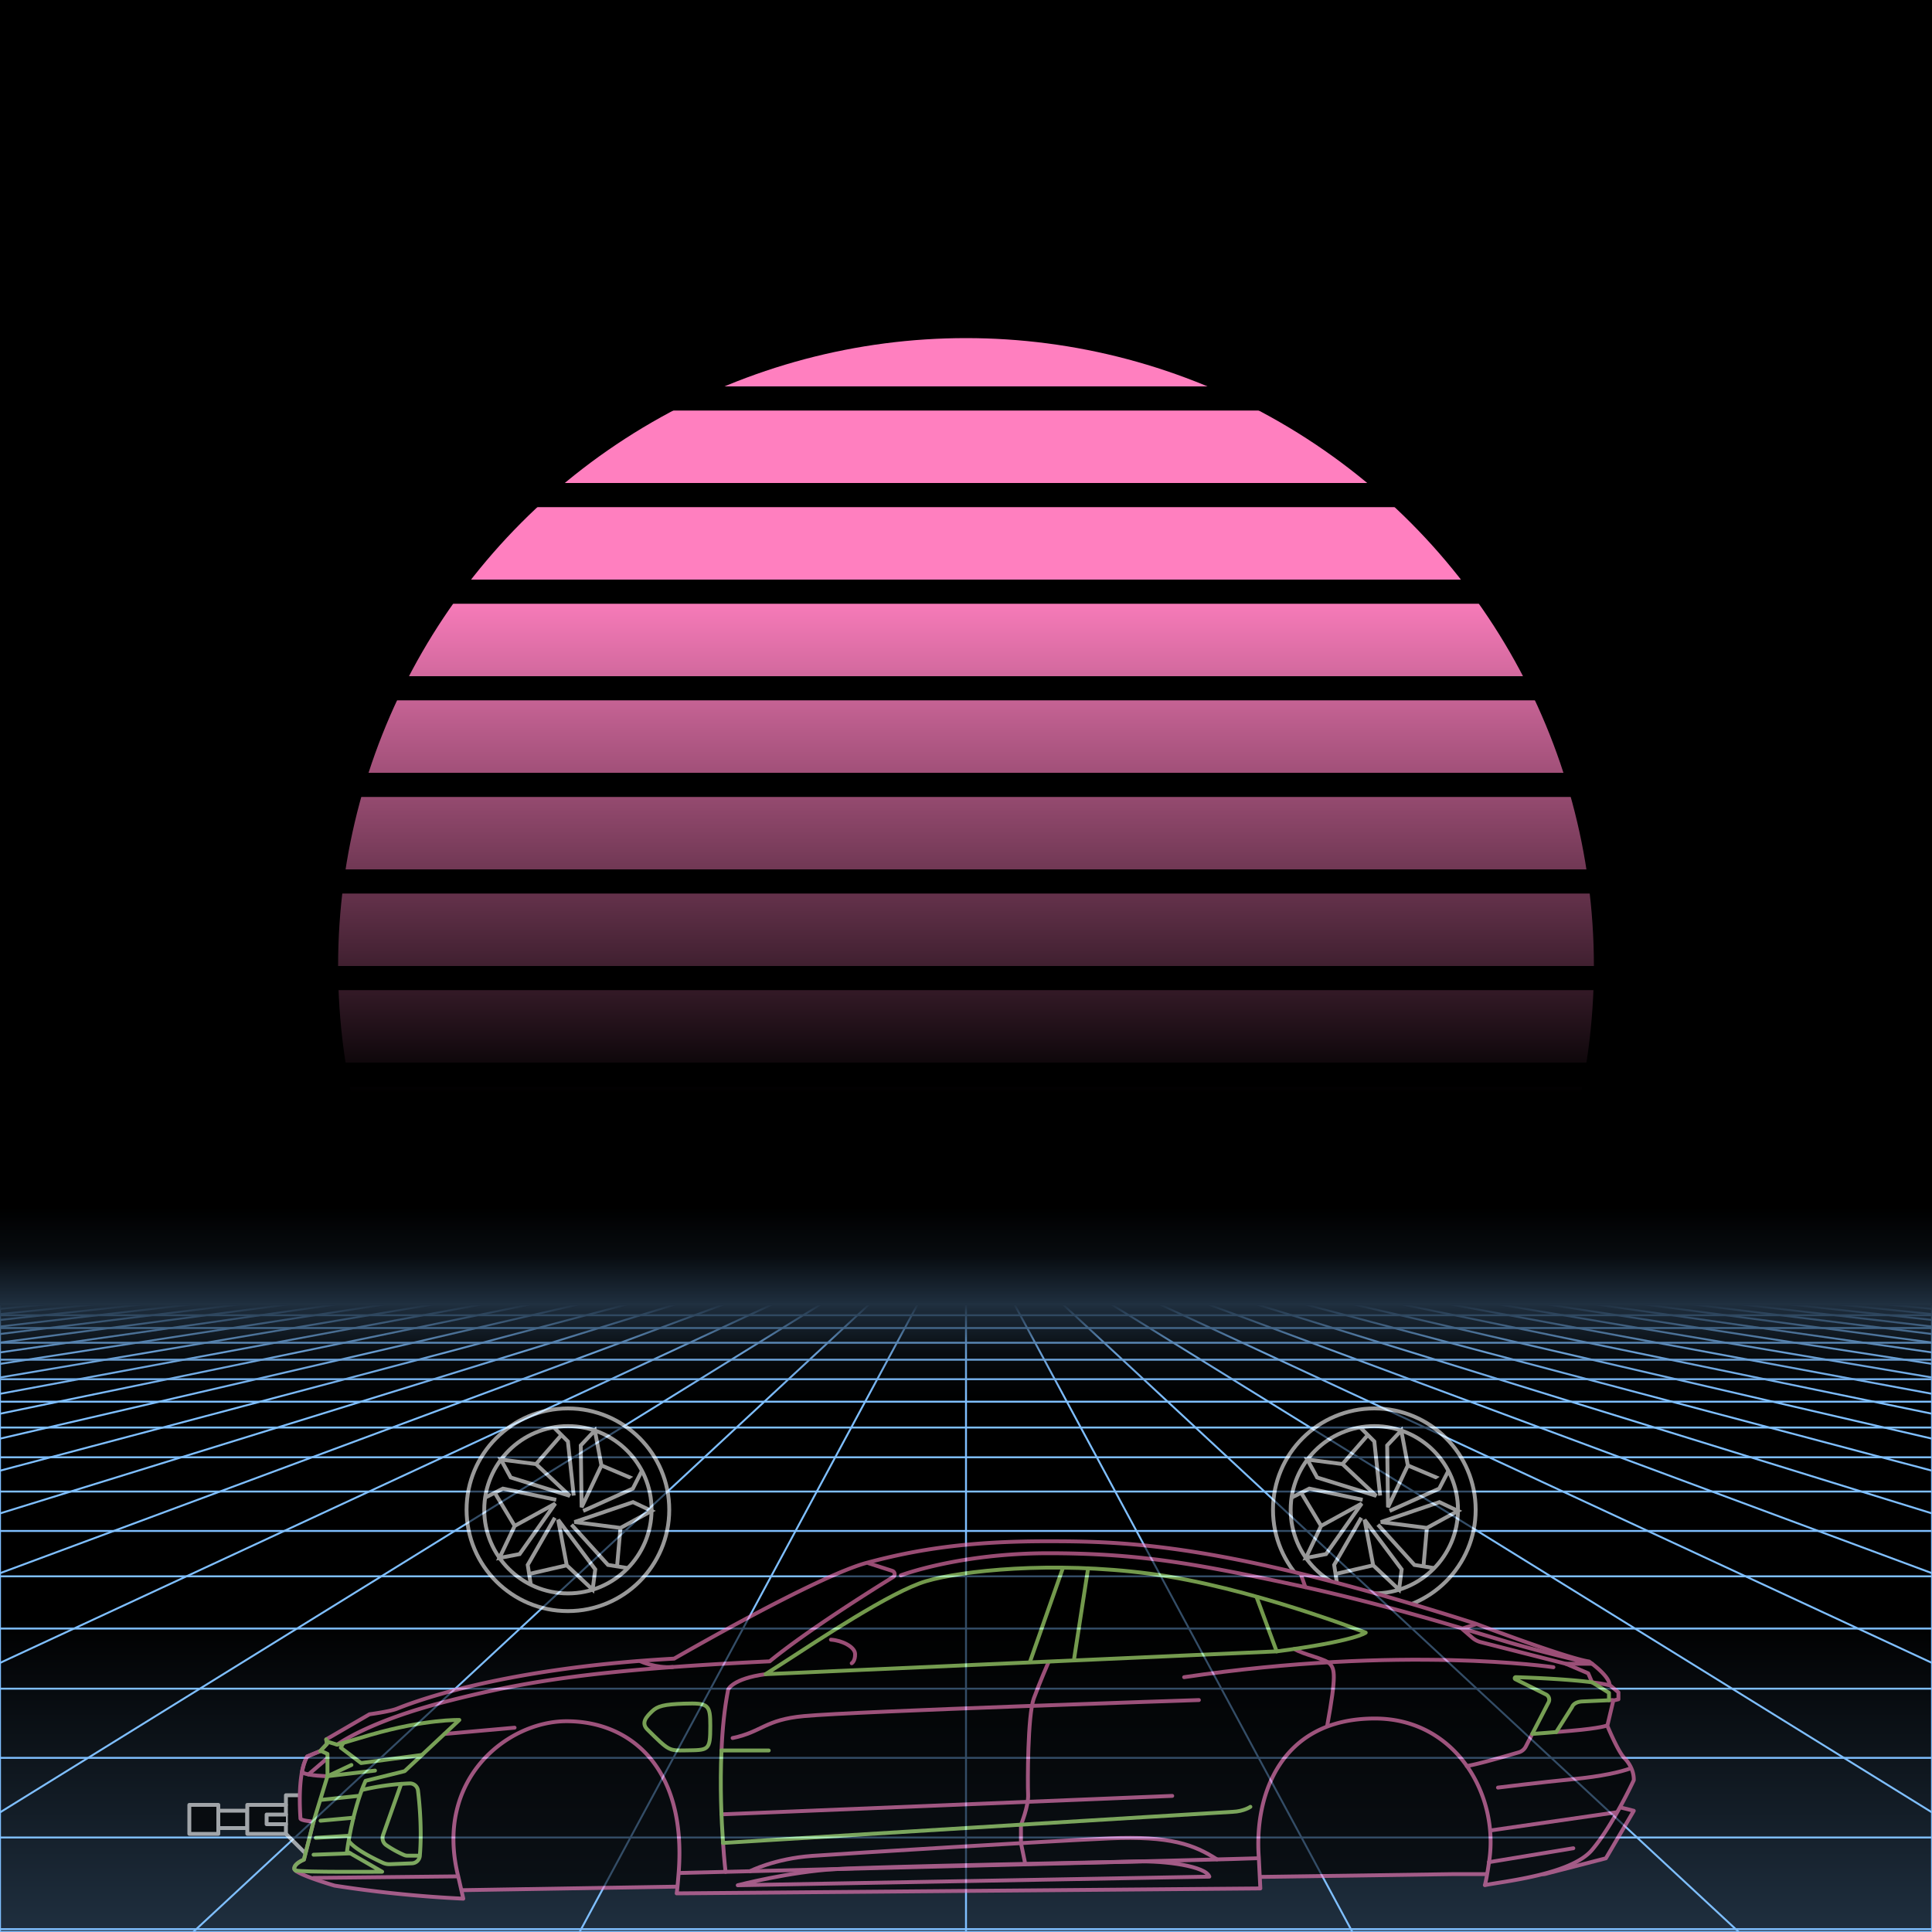 <svg xmlns="http://www.w3.org/2000/svg" viewBox="0 0 2000 2000" width="350" height="350">
    <defs>
        <linearGradient id="moon-grad" x1="0" x2="0" y1="0" y2="1">
            <stop offset="20%" stop-color="#ff7fbf" stop-opacity="1"/>
            <stop offset="60%" stop-color="#ff7fbf" stop-opacity="0"/>
        </linearGradient>

        <linearGradient id="star-grad" x1="0" y1="0" x2="1" y2="0">
            <stop offset="0%" stop-color="#ffffff" stop-opacity="0"/>
            <stop offset="80%" stop-color="#ffffff" stop-opacity=".5"/>
            <stop offset="100%" stop-color="#ffffff" stop-opacity="1"/>
        </linearGradient>

        <linearGradient id="bg-grad" x1="0" x2="0" y1="0" y2="1">
            <stop offset="25%" stop-color="#1f2f3f" stop-opacity="1"/>
            <stop offset="100%" stop-color="#000000" stop-opacity="1"/>
        </linearGradient>

        <linearGradient id="fog-grad" x1="0" x2="0" y1="0" y2="1">
            <stop offset="0%" stop-color="#1f2f3f" stop-opacity="0"/>
            <stop offset="25%" stop-color="#1f2f3f" stop-opacity=".25"/>
            <stop offset="50%" stop-color="#1f2f3f" stop-opacity="1"/>
            <stop offset="75%" stop-color="#1f2f3f" stop-opacity=".25"/>
            <stop offset="100%" stop-color="#1f2f3f" stop-opacity="0"/>
        </linearGradient>

        <linearGradient id="undergrid-grad" x1="0" x2="0" y1="0" y2="1">
            <stop offset="50%" stop-color="#000000" stop-opacity="1"/>
            <stop offset="100%" stop-color="#1f2f3f" stop-opacity="1"/>
        </linearGradient>

        <linearGradient id="flame-grad" x1="0" x2="1" y1="0" y2="0">
            <stop offset="0%" stop-color="#ffffff" stop-opacity="1"/>
            <stop offset="100%" stop-color="#0000ff" stop-opacity="0"/>
        </linearGradient>

        <linearGradient id="thrust-grad" x1="0" x2="0" y1="0" y2="1">
            <stop offset="0%" stop-color="#ffffff" stop-opacity="1"/>
            <stop offset="25%" stop-color="#ffffff" stop-opacity=".5"/>
            <stop offset="100%" stop-color="#ffffff" stop-opacity="0"/>
        </linearGradient>


        <style>
            #vmount                         {fill:url(#bg-grad); stroke:#7fbfff; stroke-width:2px;}
            #sky, #moonstripes              {fill:#000000}
            .background                     {fill:url(#bg-grad); stroke:#7fbfff; stroke-width:2px;}
            #mooncircle                     {fill:url(#moon-grad);}
            #grid                           {stroke-width:2px; fill:none; stroke:#7fbfff;}
            #star                           {stroke-width:10px; fill:none; stroke:url(#star-grad); stroke-linecap:round;}
            #undergrid                      {fill:url(#undergrid-grad);}
            #fog                            {fill:url(#fog-grad);}
            #pink,#aqua                     {fill:none;  stroke-linecap:round; stroke-linejoin:round; stroke-width:4px;}
            #gleam                          {fill:none;  stroke-linecap:round; stroke-linejoin:round; stroke-width:25px; stroke:white;}
            #pink,#outline,#under           {stroke:#ff7fbf;}
            #aqua, #gun, #frontgun          {stroke:#bfff7f;}                    
            #outline,#under,#gun,#frontgun  {fill:#000000; stroke-linecap:round; stroke-linejoin:round; stroke-width:4px;}
            .wheel                          {fill:#000000; stroke:#ffffff; stroke-width:4px;}
            #laser                          {stroke-width:15px; stroke:#bfff7f;}
            #car{opacity:0.6;}

            #gun, #frontgun                 {stroke:#ffffff;}

            #flame        				    {fill:url(#flame-grad); stroke:none; }
            #rocket                         {stroke:#ffffff; stroke-width:4px; fill:#000000;}
            .stripe                         {stroke:#7f0000;}
			#housing 					    {stroke:#ffffff;stroke-width:4px; fill:#000000}

            .jet                            {stroke:#bfff7f; stroke-width:4; fill:#000000}
            .thrust                         {fill:url(#thrust-grad);}

        </style>

    </defs>

    <g id="sky"><rect width="2000" height="2000"/></g>

    <g id="moon">
        <circle id="mooncircle" cx="1000" cy="1000" r="650"/>
        <g id="moonstripes">
            <animateTransform attributeName="transform" type="translate" from="0 50" to="0 150" dur="2s" repeatCount="indefinite"/>
            <rect x="0" y="0"     width="2000" height="25"/><rect x="0" y="100"   width="2000" height="25"/><rect x="0" y="200"   width="2000" height="25"/><rect x="0" y="300"   width="2000" height="25"/><rect x="0" y="400"   width="2000" height="25"/><rect x="0" y="500"   width="2000" height="25"/><rect x="0" y="600"   width="2000" height="25"/><rect x="0" y="700"   width="2000" height="25"/><rect x="0" y="800"   width="2000" height="25"/><rect x="0" y="900"   width="2000" height="25"/><rect x="0" y="1000"  width="2000" height="25"/><rect x="0" y="1100"  width="2000" height="25"/><rect x="0" y="1200"  width="2000" height="25"/>
        </g>
    </g>

    

    <g>
        <rect><animate id="fake" begin="4.9;swipe.end" dur=".1s" attributeName="visibility" from="hide" to="hide"/></rect>
        <path id="star" d="M-2425,799.8c616.2-355.8,1278-560.9,1942.8-627"/>
        <animateTransform id="swipe" attributeName="transform" type="rotate" from="0 0 5000" to="360 0 5000" dur="5s" begin="fake.end"/>
    </g>

    <g id="grid">
        <rect id="undergrid" x="0" y="1350" width="2000" height="650"/>
        <g id="hor">
            <line x1="0" y1="1350" x2="2000" y2="1350"></line><line x1="0" y1="1361.51" x2="2000" y2="1361.51"></line><line x1="0" y1="1374.758" x2="2000" y2="1374.758"></line><line x1="0" y1="1390.006" x2="2000" y2="1390.006"></line><line x1="0" y1="1407.557" x2="2000" y2="1407.557"></line><line x1="0" y1="1427.759" x2="2000" y2="1427.759"></line><line x1="0" y1="1451.01" x2="2000" y2="1451.01"></line><line x1="0" y1="1477.773" x2="2000" y2="1477.773"></line><line x1="0" y1="1508.576" x2="2000" y2="1508.576"></line><line x1="0" y1="1544.031" x2="2000" y2="1544.031"></line><line x1="0" y1="1584.84" x2="2000" y2="1584.84"></line><line x1="0" y1="1631.811" x2="2000" y2="1631.811"></line><line x1="0" y1="1685.874" x2="2000" y2="1685.874"></line><line x1="0" y1="1748.102" x2="2000" y2="1748.102"></line><line x1="0" y1="1819.725" x2="2000" y2="1819.725"></line><line x1="0" y1="1902.163" x2="2000" y2="1902.163"></line><line x1="0" y1="1997.05" x2="2000" y2="1997.05"></line>
        </g>
        <g id="ver">
            <line x1="0" y1="1350" x2="-7000.0" y2="2000"><animate attributeName="x1" values="0;50" dur="100ms" repeatCount="indefinite"/><animate attributeName="x2" values="-7000.0;-6600.0" dur="100ms" repeatCount="indefinite"/></line><line x1="50" y1="1350" x2="-6600.0" y2="2000"><animate attributeName="x1" values="50;100" dur="100ms" repeatCount="indefinite"/><animate attributeName="x2" values="-6600.0;-6200.0" dur="100ms" repeatCount="indefinite"/></line><line x1="100" y1="1350" x2="-6200.0" y2="2000"><animate attributeName="x1" values="100;150" dur="100ms" repeatCount="indefinite"/><animate attributeName="x2" values="-6200.0;-5800.0" dur="100ms" repeatCount="indefinite"/></line><line x1="150" y1="1350" x2="-5800.0" y2="2000"><animate attributeName="x1" values="150;200" dur="100ms" repeatCount="indefinite"/><animate attributeName="x2" values="-5800.0;-5400.0" dur="100ms" repeatCount="indefinite"/></line><line x1="200" y1="1350" x2="-5400.0" y2="2000"><animate attributeName="x1" values="200;250" dur="100ms" repeatCount="indefinite"/><animate attributeName="x2" values="-5400.0;-5000.0" dur="100ms" repeatCount="indefinite"/></line><line x1="250" y1="1350" x2="-5000.0" y2="2000"><animate attributeName="x1" values="250;300" dur="100ms" repeatCount="indefinite"/><animate attributeName="x2" values="-5000.0;-4600.0" dur="100ms" repeatCount="indefinite"/></line><line x1="300" y1="1350" x2="-4600.0" y2="2000"><animate attributeName="x1" values="300;350" dur="100ms" repeatCount="indefinite"/><animate attributeName="x2" values="-4600.0;-4200.0" dur="100ms" repeatCount="indefinite"/></line><line x1="350" y1="1350" x2="-4200.0" y2="2000"><animate attributeName="x1" values="350;400" dur="100ms" repeatCount="indefinite"/><animate attributeName="x2" values="-4200.0;-3800.0" dur="100ms" repeatCount="indefinite"/></line><line x1="400" y1="1350" x2="-3800.0" y2="2000"><animate attributeName="x1" values="400;450" dur="100ms" repeatCount="indefinite"/><animate attributeName="x2" values="-3800.0;-3400.0" dur="100ms" repeatCount="indefinite"/></line><line x1="450" y1="1350" x2="-3400.0" y2="2000"><animate attributeName="x1" values="450;500" dur="100ms" repeatCount="indefinite"/><animate attributeName="x2" values="-3400.0;-3000.0" dur="100ms" repeatCount="indefinite"/></line><line x1="500" y1="1350" x2="-3000.0" y2="2000"><animate attributeName="x1" values="500;550" dur="100ms" repeatCount="indefinite"/><animate attributeName="x2" values="-3000.0;-2600.0" dur="100ms" repeatCount="indefinite"/></line><line x1="550" y1="1350" x2="-2600.0" y2="2000"><animate attributeName="x1" values="550;600" dur="100ms" repeatCount="indefinite"/><animate attributeName="x2" values="-2600.0;-2200.0" dur="100ms" repeatCount="indefinite"/></line><line x1="600" y1="1350" x2="-2200.0" y2="2000"><animate attributeName="x1" values="600;650" dur="100ms" repeatCount="indefinite"/><animate attributeName="x2" values="-2200.0;-1800.0" dur="100ms" repeatCount="indefinite"/></line><line x1="650" y1="1350" x2="-1800.0" y2="2000"><animate attributeName="x1" values="650;700" dur="100ms" repeatCount="indefinite"/><animate attributeName="x2" values="-1800.0;-1400.0" dur="100ms" repeatCount="indefinite"/></line><line x1="700" y1="1350" x2="-1400.0" y2="2000"><animate attributeName="x1" values="700;750" dur="100ms" repeatCount="indefinite"/><animate attributeName="x2" values="-1400.0;-1000.0" dur="100ms" repeatCount="indefinite"/></line><line x1="750" y1="1350" x2="-1000.0" y2="2000"><animate attributeName="x1" values="750;800" dur="100ms" repeatCount="indefinite"/><animate attributeName="x2" values="-1000.0;-600.0" dur="100ms" repeatCount="indefinite"/></line><line x1="800" y1="1350" x2="-600.0" y2="2000"><animate attributeName="x1" values="800;850" dur="100ms" repeatCount="indefinite"/><animate attributeName="x2" values="-600.0;-200.0" dur="100ms" repeatCount="indefinite"/></line><line x1="850" y1="1350" x2="-200.0" y2="2000"><animate attributeName="x1" values="850;900" dur="100ms" repeatCount="indefinite"/><animate attributeName="x2" values="-200.0;200.0" dur="100ms" repeatCount="indefinite"/></line><line x1="900" y1="1350" x2="200.0" y2="2000"><animate attributeName="x1" values="900;950" dur="100ms" repeatCount="indefinite"/><animate attributeName="x2" values="200.0;600.0" dur="100ms" repeatCount="indefinite"/></line><line x1="950" y1="1350" x2="600.0" y2="2000"><animate attributeName="x1" values="950;1000" dur="100ms" repeatCount="indefinite"/><animate attributeName="x2" values="600.0;1000.0" dur="100ms" repeatCount="indefinite"/></line><line x1="1000" y1="1350" x2="1000.0" y2="2000"><animate attributeName="x1" values="1000;1050" dur="100ms" repeatCount="indefinite"/><animate attributeName="x2" values="1000.0;1400.0" dur="100ms" repeatCount="indefinite"/></line><line x1="1050" y1="1350" x2="1400.0" y2="2000"><animate attributeName="x1" values="1050;1100" dur="100ms" repeatCount="indefinite"/><animate attributeName="x2" values="1400.0;1800.0" dur="100ms" repeatCount="indefinite"/></line><line x1="1100" y1="1350" x2="1800.0" y2="2000"><animate attributeName="x1" values="1100;1150" dur="100ms" repeatCount="indefinite"/><animate attributeName="x2" values="1800.0;2200.0" dur="100ms" repeatCount="indefinite"/></line><line x1="1150" y1="1350" x2="2200.0" y2="2000"><animate attributeName="x1" values="1150;1200" dur="100ms" repeatCount="indefinite"/><animate attributeName="x2" values="2200.0;2600.0" dur="100ms" repeatCount="indefinite"/></line><line x1="1200" y1="1350" x2="2600.0" y2="2000"><animate attributeName="x1" values="1200;1250" dur="100ms" repeatCount="indefinite"/><animate attributeName="x2" values="2600.0;3000.0" dur="100ms" repeatCount="indefinite"/></line><line x1="1250" y1="1350" x2="3000.0" y2="2000"><animate attributeName="x1" values="1250;1300" dur="100ms" repeatCount="indefinite"/><animate attributeName="x2" values="3000.0;3400.0" dur="100ms" repeatCount="indefinite"/></line><line x1="1300" y1="1350" x2="3400.0" y2="2000"><animate attributeName="x1" values="1300;1350" dur="100ms" repeatCount="indefinite"/><animate attributeName="x2" values="3400.0;3800.0" dur="100ms" repeatCount="indefinite"/></line><line x1="1350" y1="1350" x2="3800.0" y2="2000"><animate attributeName="x1" values="1350;1400" dur="100ms" repeatCount="indefinite"/><animate attributeName="x2" values="3800.0;4200.0" dur="100ms" repeatCount="indefinite"/></line><line x1="1400" y1="1350" x2="4200.0" y2="2000"><animate attributeName="x1" values="1400;1450" dur="100ms" repeatCount="indefinite"/><animate attributeName="x2" values="4200.0;4600.0" dur="100ms" repeatCount="indefinite"/></line><line x1="1450" y1="1350" x2="4600.0" y2="2000"><animate attributeName="x1" values="1450;1500" dur="100ms" repeatCount="indefinite"/><animate attributeName="x2" values="4600.0;5000.0" dur="100ms" repeatCount="indefinite"/></line><line x1="1500" y1="1350" x2="5000.0" y2="2000"><animate attributeName="x1" values="1500;1550" dur="100ms" repeatCount="indefinite"/><animate attributeName="x2" values="5000.0;5400.0" dur="100ms" repeatCount="indefinite"/></line><line x1="1550" y1="1350" x2="5400.0" y2="2000"><animate attributeName="x1" values="1550;1600" dur="100ms" repeatCount="indefinite"/><animate attributeName="x2" values="5400.0;5800.0" dur="100ms" repeatCount="indefinite"/></line><line x1="1600" y1="1350" x2="5800.0" y2="2000"><animate attributeName="x1" values="1600;1650" dur="100ms" repeatCount="indefinite"/><animate attributeName="x2" values="5800.0;6200.0" dur="100ms" repeatCount="indefinite"/></line><line x1="1650" y1="1350" x2="6200.0" y2="2000"><animate attributeName="x1" values="1650;1700" dur="100ms" repeatCount="indefinite"/><animate attributeName="x2" values="6200.0;6600.0" dur="100ms" repeatCount="indefinite"/></line><line x1="1700" y1="1350" x2="6600.0" y2="2000"><animate attributeName="x1" values="1700;1750" dur="100ms" repeatCount="indefinite"/><animate attributeName="x2" values="6600.0;7000.0" dur="100ms" repeatCount="indefinite"/></line><line x1="1750" y1="1350" x2="7000.0" y2="2000"><animate attributeName="x1" values="1750;1800" dur="100ms" repeatCount="indefinite"/><animate attributeName="x2" values="7000.0;7400.0" dur="100ms" repeatCount="indefinite"/></line><line x1="1800" y1="1350" x2="7400.0" y2="2000"><animate attributeName="x1" values="1800;1850" dur="100ms" repeatCount="indefinite"/><animate attributeName="x2" values="7400.0;7800.0" dur="100ms" repeatCount="indefinite"/></line><line x1="1850" y1="1350" x2="7800.0" y2="2000"><animate attributeName="x1" values="1850;1900" dur="100ms" repeatCount="indefinite"/><animate attributeName="x2" values="7800.0;8200.0" dur="100ms" repeatCount="indefinite"/></line><line x1="1900" y1="1350" x2="8200.0" y2="2000"><animate attributeName="x1" values="1900;1950" dur="100ms" repeatCount="indefinite"/><animate attributeName="x2" values="8200.0;8600.0" dur="100ms" repeatCount="indefinite"/></line><line x1="1950" y1="1350" x2="8600.0" y2="2000"><animate attributeName="x1" values="1950;2000" dur="100ms" repeatCount="indefinite"/><animate attributeName="x2" values="8600.0;9000.0" dur="100ms" repeatCount="indefinite"/></line><line x1="2000" y1="1350" x2="9000.0" y2="2000"><animate attributeName="x1" values="2000;2050" dur="100ms" repeatCount="indefinite"/><animate attributeName="x2" values="9000.0;9400.0" dur="100ms" repeatCount="indefinite"/></line>
        </g>
    </g>

    <rect id="fog" x="0" y="1250" width="2000" height="200"/>
    <g id="car">
        
        <g id="under-and-gleam">
            <animateTransform attributeName="transform" type="translate" keyTimes="0;.5;1" values="0,-330;0,-340;0,-330" dur="1.5s" repeatCount="indefinite"/>
            
            <g id="frontgun" transform="translate(194.0 1856.4)">
                <g id="blast" stroke="#bfff7f" stroke-width="20" visibility="hidden">
                    <animate attributeName="visibility" 
                        keyTimes="0;  .05;  .1;  .15;  .2;  .25;  .3;  .35;  .4;  .45;  .5;   1" 
                        values="hidden; visible; hidden; visible; hidden; visible; hidden; visible; hidden; visible; hidden; hidden;"
                        dur="2s" repeatCount="indefinite"/>
                    <line x1="-1000" y1="27" x2="75" y2="27"/>
                </g>
                <g id="barrel">
                    <animateTransform attributeName="transform" type="translate" 
                        keyTimes="0;  .05;  .1;  .15;  .2;  .25;  .3;  .35;  .4;  .45;  .5;   1" 
                        values="0,0; 25,0; 0,0; 25,0; 0,0; 25,0; 0,0; 25,0; 0,0; 25,0; 0,0; 0,0"
                        dur="2s" repeatCount="indefinite"/>
					<polygon points="32 36 62 36 62 18 32 18 32 12 2 12 2 42 32 42 32 36"/>
					<line x1="32" y1="18" x2="32" y2="36"/>
                </g>
                <g id="body">
					<polygon points="102 12 62 12 62 42 102 42 122 62 202 62 202 2 102 2 102 12"/>
					<line x1="102" y1="12.1" x2="102" y2="42.1"/>
					<polyline points="102 22 82 22 82 32 102 32"/>
                </g>
            </g>
            <path d="M1664.9,1867.9l26.4,6.6-28.9,49.2-63.6,16.4H1503l-214.2,3.1L641.6,1954l-181.4,3-13.4-128.6,112.3-79.9,259.3,25.6,330.2-36.4s244,16.4,245.8,16.4,147.8-24.1,149.1-24.1S1664.9,1867.9,1664.9,1867.9Z" id="under"></path>
            <mask id="gleam-mask"><g><animateTransform attributeName="transform" type="translate" from="0 0" to="2000 0" dur="500ms" begin="fake.end+50ms"/><rect x="-150" y="0" width="250" height="2000" fill="white"/></g></mask>            
            <g mask="url(#gleam-mask)"><path d="M318,1818.3l13.5-5.6,7-7.5-.8-4.6,44.8-26s20.3-2.7,28-5.6,97.8-41.5,287.4-52c0,0,147.1-85.1,199.4-99.2s105.6-22.3,186.5-22.3,182.5,1.8,443.8,85.3c0,0,93.3,35.5,117.4,39.2,0,0,21,14.6,21.2,24.2l9.2,7.7" id="gleam"></path></g>                
        </g>
        <g id="wheels" transform="translate(0,-330)">
            <g id="front-wheel" class="wheel"><animateTransform attributeName="transform" attributeType="XML" type="rotate" from="360 587.9 1892.9" to="0 587.9 1892.9" dur=".5s" repeatCount="indefinite"/><g id="front"><circle cx="587.9" cy="1892.9" r="104.9"></circle><circle cx="587.9" cy="1892.9" r="86.6"></circle><polyline points="573.2 1807.5 587.9 1822.2 593.9 1878.2"></polyline><polyline points="622.6 1847 602.1 1890.3 601.2 1826.3 615.8 1810.8 622.6 1847 659.2 1862.5"></polyline><polyline points="502.1 1880.4 520.6 1871 575.8 1882.6"></polyline><polyline points="554.9 1845.6 589.9 1878.5 528.7 1859.5 518.5 1840.9 554.9 1845.6 581 1815.7"></polyline><polyline points="549.5 1970.5 546.3 1950 574.4 1901.2"></polyline><polyline points="532.8 1909.6 574.8 1886.5 537.9 1938.8 517 1942.8 532.8 1909.6 512.3 1875.5"></polyline><polyline points="649.9 1953.3 629.4 1950 591.6 1908.3"></polyline><polyline points="586.7 1950.4 577.8 1903.3 616.2 1954.6 613.5 1975.6 586.7 1950.4 548 1959.3"></polyline><polyline points="664.5 1852.6 655.1 1871 603.7 1894.1"></polyline><polyline points="642.3 1911.7 594.7 1905.6 655.3 1885 674.5 1894.1 642.3 1911.7 638.8 1951.3"></polyline></g></g>
            <g id="middle-wheel" class="wheel"><animateTransform attributeName="transform" attributeType="XML" type="rotate" from="360  " to="0  " dur=".5s" repeatCount="indefinite"/></g>
            <g id="rear-wheel" class="wheel"><animateTransform attributeName="transform" attributeType="XML" type="rotate" from="360 1422.7 1892.9" to="0 1422.7 1892.9" dur=".5s" repeatCount="indefinite"/><g id="rear"><circle cx="1422.7" cy="1892.9" r="104.9"></circle><circle cx="1422.7" cy="1892.9" r="86.6"></circle><polyline points="1408 1807.5 1422.7 1822.2 1428.7 1878.2"></polyline><polyline points="1457.4 1847 1436.9 1890.3 1436 1826.3 1450.6 1810.8 1457.4 1847 1494 1862.5"></polyline><polyline points="1336.9 1880.4 1355.4 1871 1410.6 1882.6"></polyline><polyline points="1389.7 1845.6 1424.7 1878.5 1363.5 1859.5 1353.3 1840.9 1389.7 1845.6 1415.8 1815.7"></polyline><polyline points="1384.3 1970.5 1381.1 1950 1409.2 1901.2"></polyline><polyline points="1367.6 1909.6 1409.6 1886.5 1372.7 1938.8 1351.8 1942.8 1367.6 1909.6 1347.1 1875.5"></polyline><polyline points="1484.7 1953.3 1464.2 1950 1426.4 1908.3"></polyline><polyline points="1421.5 1950.4 1412.6 1903.3 1451 1954.6 1448.3 1975.6 1421.5 1950.4 1382.8 1959.3"></polyline><polyline points="1499.4 1852.6 1489.9 1871 1438.5 1894.1"></polyline><polyline points="1477.1 1911.7 1429.5 1905.6 1490.1 1885 1509.3 1894.1 1477.1 1911.7 1473.6 1951.3"></polyline></g></g>
        </g>

        

        <g id="body">
            <animateTransform attributeName="transform" type="translate" keyTimes="0;.5;1" values="0,-330;0,-340;0,-330" dur="1.5s" repeatCount="indefinite"/>
            <path d="M1304.7,1954.9,700.5,1960s.5-1.7,2.1-22c8.1-108.4-50-156.2-116.1-156.2-61.3,0-137.2,60-112.2,160.4l5.3,23.3A1253,1253,0,0,1,346.4,1952s-41.8-12.1-41.8-17.6,10-9.3,10-9.3l10-39.4s-13.6-.9-13.6-3.3-3.8-45.8,7-64.1l13.5-5.6,7-7.5-.8-4.6,44.8-26s20.3-2.7,28-5.6,97.8-41.5,287.4-52c0,0,147.1-85.1,199.4-99.2s105.6-22.3,186.5-22.3,182.5,1.8,443.8,85.3c0,0,93.3,35.5,117.4,39.2,0,0,21,14.6,21.2,24.2l9.2,7.7v7.2l-5.3,1.3-6.2,26.1s11,26.7,17.7,33.5c0,0,10,9.3,9.7,22.8,0,0-21.5,46.6-43.3,72.3s-92.5,32.5-110.9,36.4c0,0,1.3-2.9,4.6-25.6,10-68.4-35-146.9-118.4-146.9-99,0-124.9,81.2-120.2,143.6Z" id="outline"></path>
            <g id="pink"><path d="M1302.8,1923.6c-1.7.5-599.6,15.3-599.6,15.3"></path><path d="M1251.9,1942.7l-488.2,8.9s53.3-13.9,100.8-16.7,283.2-7.1,312.6-7.9S1248.1,1931.8,1251.9,1942.7Z"></path><path d="M1259.8,1924.8c-23.6-15.2-48.2-24.5-111.4-21.7s-268.2,15.3-307.5,18.1-64.5,15.9-64.5,15.9"></path><path d="M1061.3,1929.4l-4.4-21.5v-18.8s8-19.7,7.4-31.5-.5-82,5.9-99.4,15.2-37.5,15.2-37.5"></path><line x1="474" x2="324.6" y1="1942.4" y2="1944"></line><line x1="460.1" x2="532.7" y1="1795" y2="1788.5"></line><path d="M663.1,1719.8s15.4,7.2,33.2,5.9"></path><path d="M899.3,1618.3l24.5,7.9a3.6,3.6,0,0,1,.7,6.4c-21.5,13.2-90.5,56.5-127.7,87.2-182.4,8.7-254.6,21-335.4,41.7S349,1806.1,349,1806.1"></path><path d="M1528.1,1681.4l-14.8,4.6,10.9,9.4a21.7,21.7,0,0,0,8.9,4.6l87.8,22.3h27.2s-49.6-11.4-87-22.4-124.4-38.7-223.8-59.9-159.1-32.1-251.9-32.1-152.9,22.9-152.9,22.9"></path><path d="M1586.2,1794.9l-6.7,13.1a11.9,11.9,0,0,1-7.2,6c-11.7,3.4-41.3,12.1-53.9,14.2"></path><path d="M1665.6,1744.5s-4.4-1.3-17.5-3"></path><path d="M1663.6,1786.2s-6,2.8-37.3,5.5L1611,1793"></path><path d="M1665.6,1760.1l3.8-.2"></path><polyline points="1620.9 1722.3 1644.1 1732.2 1648.1 1741.5"></polyline><path d="M1688,1830.6c-10.8,3.8-28.9,8.2-60.8,11.3s-76.5,8.6-76.5,8.6"></path><line x1="1673.3" x2="1542.8" y1="1876.1" y2="1894.9"></line><line x1="1541.3" x2="1628.7" y1="1927.7" y2="1913.3"></line><path d="M1339.9,1707c9.9,6.1,31.7,9.9,36.7,15.3s7,11.3-2.7,64.3"></path><line x1="1346.7" x2="1351.3" y1="1629.8" y2="1643"></line><path d="M860.2,1697.4c11.4.7,24.8,7.4,25,14.8s-3.5,9.6-3.5,9.6"></path><path d="M1608.1,1725.9s-156.6-23.1-382.3,10.3"></path><line x1="746.9" x2="1213.5" y1="1878.2" y2="1859.1"></line><path d="M758.4,1799.2c30.2-6.2,33.4-19,73.8-22.7,52.8-5,408.9-16.6,408.9-16.6"></path><path d="M746.9,1812.1c.9-21.6,3-43.4,6.9-63.1,0,0,4.4-11.3,38.7-15.9"></path><path d="M751.1,1937.7s-1.4-11.5-2.6-29.9"></path><path d="M313.6,1835.1c6.1,3.3,25.4,3.6,25.4,3.6"></path><line x1="339" x2="319.3" y1="1820" y2="1836.9"></line><path d="M312.3,1835.8c1.2-6.7,3-12.9,5.7-17.5l13.5-5.6" id="outline-2"></path></g>
            <g id="aqua"><path d="M792.5,1733.1l20.7-13.3c32.3-20.8,109.2-72.3,145.6-83s129.6-21.1,231.6-7.7,223.4,61,223.4,61-10.2,8.7-92.2,19.4l-529.1,23.6"></path><line x1="1126.4" x2="1112" y1="1623.5" y2="1716.7"></line><line x1="1100.2" x2="1066.4" y1="1623.5" y2="1719.8"></line><line x1="1300.8" x2="1321.6" y1="1653.3" y2="1709.5"></line><path d="M748.5,1907.8s515.7-31.7,527.5-32.2,18.4-5.2,18.4-5.2"></path><line x1="746.9" x2="795.8" y1="1812.1" y2="1812.1"></line><path d="M748.5,1907.8c-1.7-24-3.3-59.5-1.6-95.7"></path><path d="M1665.6,1759.9v-7.5l-17.5-10.9c-14.2-1.8-38.7-4-78.8-5.3a1.1,1.1,0,0,0-.6,2.1l31.7,15.8a6,6,0,0,1,2.7,8.1l-16.9,32.7s5.9-.3,24.8-1.9l16.4-25.9s1.5-5.5,11.2-5.8l27-1.2"></path><path d="M735.3,1786.7c0-22.2-1.8-23.9-27.1-23.1-20.9.7-27.6,2.6-33.1,7.9s-12.1,11.8-4.8,19c22.4,22,21.9,21.8,39.4,21.5C733.6,1811.6,735.3,1812.7,735.3,1786.7Z"></path><path d="M306.7,1936.3c4.8,2,88.9,1.3,88.9,1.3l-36.4-21s5.1-41.3,19.2-73.1l40.5-10,56.6-53s-35.1-1-92,15.4L349,1806.1l-10.5-3.3"></path><path d="M374.6,1853a256.9,256.9,0,0,1,49.5-6.8,8.4,8.4,0,0,1,8.6,7.4c1.6,13,4.2,40.8,1.9,67.7a8.5,8.5,0,0,1-8,7.6l-22.9.9a16.3,16.3,0,0,1-7.5-1.5c-8.3-3.8-28.6-13.7-34.9-22.2"></path><path d="M415.3,1846.7l-18.8,53.1a9,9,0,0,0,3.4,10.3,110.6,110.6,0,0,0,18.2,10.1,9,9,0,0,0,3.6.8h10.8"></path><polyline points="332.8 1812.8 339 1815.6 339 1838.7 324.6 1885.7"></polyline><line x1="339" x2="363.8" y1="1838.7" y2="1827.1"></line><polyline points="355.4 1804.2 352.8 1809.2 373.8 1825.1 436.9 1816.7"></polyline><line x1="339" x2="388.2" y1="1838.7" y2="1832.9"></line><line x1="331.8" x2="371" y1="1863.3" y2="1859.1"></line><line x1="365.9" x2="331.8" y1="1881.7" y2="1884.8"></line><line x1="361.3" x2="326.9" y1="1900.4" y2="1902.5"></line><line x1="362.8" x2="324.6" y1="1918.6" y2="1920"></line><polyline id="outline-3" points="331.5 1812.7 338.5 1805.2 337.7 1800.6"></polyline><path d="M306.4,1936.7c-1.1-.9-1.8-1.6-1.8-2.3,0-5.5,10-9.3,10-9.3l10-39.4" id="outline-4"></path></g>
        </g>
    </g>
</svg>
